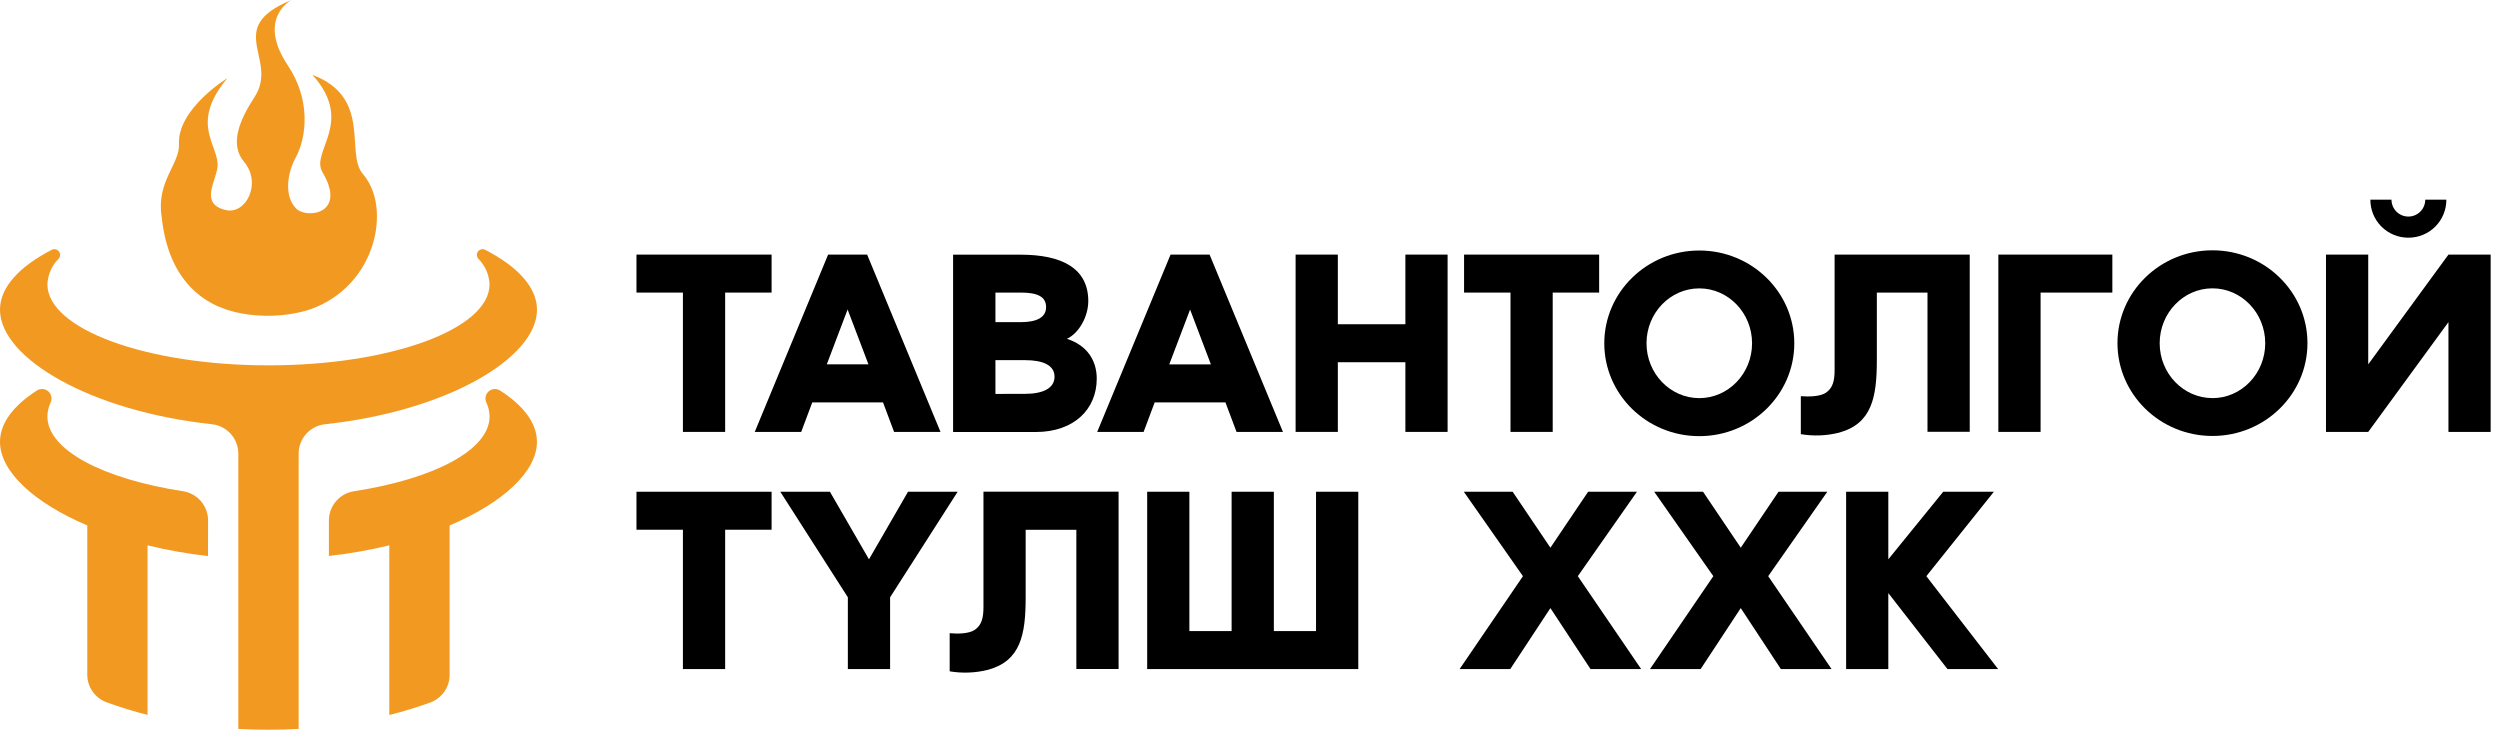 <svg width="185" height="54" viewBox="0 0 185 54" fill="none" xmlns="http://www.w3.org/2000/svg">
    <path d="M47.099 39.2H50.536V49.511H53.661V39.2H57.098V36.389H47.099V39.2Z" fill="black"/>
    <path d="M67.194 36.389L64.304 41.389L61.414 36.389H57.742L62.741 44.2V49.511H65.867V44.2L70.866 36.389H67.194Z" fill="black"/>
    <path d="M72.776 44.923C72.776 45.684 72.658 46.27 72.111 46.623C71.682 46.896 70.885 46.915 70.276 46.857V49.678C71.224 49.838 72.195 49.798 73.127 49.562C75.528 48.898 75.899 46.965 75.899 44.212V39.203H79.65V49.506H82.775V36.382H72.776V44.923Z" fill="black"/>
    <path d="M97.387 46.7H94.265V36.389H91.139V46.7H88.014V36.389H84.891V49.511H100.513V36.389H97.387V46.7Z" fill="black"/>
    <path d="M121.135 36.389H117.521L114.73 40.53L111.936 36.389H108.322L112.698 42.637L108.011 49.511H111.759L114.73 44.999L117.698 49.511H121.446L116.758 42.637L121.135 36.389Z" fill="black"/>
    <path d="M135.221 36.389H131.61L128.816 40.53L126.025 36.389H122.411L126.787 42.637L122.1 49.511H125.848L128.816 44.999L131.784 49.511H135.535L130.847 42.637L135.221 36.389Z" fill="black"/>
    <path d="M147.548 36.389H143.798L139.735 41.389V36.389H136.613V49.511H139.735V43.888L144.112 49.511H147.86L142.549 42.637L147.548 36.389Z" fill="black"/>
    <path d="M50.536 31.961H53.661V21.651H57.098V18.84H47.099V21.651H50.536V31.961Z" fill="black"/>
    <path d="M59.289 31.961L60.108 29.776H65.343L66.162 31.961H69.597L64.168 18.84H61.281L55.852 31.961H59.289ZM62.723 22.902L64.266 26.962H61.182L62.723 22.902Z" fill="black"/>
    <path d="M81.159 28.017C81.159 26.709 80.477 25.564 78.951 25.073C79.868 24.644 80.533 23.395 80.533 22.282C80.533 19.828 78.541 18.847 75.534 18.847H70.529V31.969H76.662C79.481 31.962 81.159 30.284 81.159 28.017ZM73.662 21.651H75.536C76.726 21.651 77.41 21.926 77.41 22.726C77.41 23.486 76.726 23.839 75.536 23.839H73.662V21.651ZM73.662 29.15V26.651H75.848C77.175 26.651 78.036 27.021 78.036 27.877C78.036 28.733 77.175 29.145 75.848 29.145L73.662 29.15Z" fill="black"/>
    <path d="M90.682 29.776L91.503 31.961H94.938L89.509 18.84H86.622L81.193 31.961H84.627L85.447 29.776H90.682ZM88.067 22.907L89.607 26.967H86.524L88.067 22.907Z" fill="black"/>
    <path d="M103.999 23.994H99V18.84H95.875V31.961H99V26.805H103.999V31.961H107.122V18.84H103.999V23.994Z" fill="black"/>
    <path d="M111.777 31.961H114.9V21.651H118.337V18.84H108.341V21.651H111.777V31.961Z" fill="black"/>
    <path d="M125.748 32.275C129.633 32.275 132.778 29.189 132.778 25.407C132.778 21.624 129.633 18.538 125.748 18.538C121.862 18.538 118.717 21.624 118.717 25.407C118.717 29.189 121.862 32.275 125.748 32.275ZM125.748 21.34C127.894 21.34 129.653 23.155 129.653 25.402C129.653 27.649 127.894 29.462 125.748 29.462C123.601 29.462 121.842 27.646 121.842 25.402C121.842 23.157 123.599 21.34 125.748 21.34V21.34Z" fill="black"/>
    <path d="M138.886 26.65V21.651H142.634V31.954H145.76V18.84H135.761V27.374C135.761 28.134 135.646 28.721 135.099 29.072C134.667 29.346 133.872 29.366 133.261 29.317V32.128C134.21 32.288 135.182 32.248 136.114 32.01C138.516 31.338 138.886 29.403 138.886 26.65Z" fill="black"/>
    <path d="M147.878 31.961H151.003V21.651H156.314V18.84H147.878V31.961Z" fill="black"/>
    <path d="M163.721 18.523C159.835 18.523 156.693 21.609 156.693 25.392C156.693 29.175 159.835 32.261 163.721 32.261C167.607 32.261 170.752 29.175 170.752 25.392C170.752 21.609 167.609 18.523 163.721 18.523ZM163.721 29.459C161.575 29.459 159.816 27.644 159.816 25.399C159.816 23.155 161.575 21.337 163.721 21.337C165.868 21.337 167.627 23.152 167.627 25.399C167.627 27.646 165.87 29.462 163.721 29.462V29.459Z" fill="black"/>
    <path d="M178.219 17.589C178.589 17.59 178.955 17.519 179.297 17.378C179.639 17.237 179.949 17.03 180.211 16.769C180.472 16.508 180.679 16.197 180.82 15.855C180.96 15.513 181.032 15.147 181.03 14.777H179.468C179.468 14.941 179.435 15.104 179.373 15.255C179.31 15.407 179.218 15.544 179.102 15.66C178.986 15.776 178.848 15.868 178.697 15.931C178.545 15.994 178.383 16.026 178.219 16.026C178.055 16.026 177.893 15.994 177.741 15.931C177.59 15.868 177.452 15.776 177.336 15.66C177.22 15.544 177.128 15.407 177.065 15.255C177.003 15.104 176.97 14.941 176.97 14.777H175.408C175.406 15.147 175.478 15.513 175.618 15.855C175.759 16.197 175.966 16.508 176.228 16.769C176.489 17.03 176.799 17.237 177.141 17.378C177.483 17.519 177.849 17.59 178.219 17.589V17.589Z" fill="black"/>
    <path d="M181.185 18.84L175.249 26.962V18.84H172.123V31.961H175.249L181.185 23.837V31.961H184.308V18.84H181.185Z" fill="black"/>
    <path d="M21.31 4.857C22.942 7.291 22.782 10.082 21.818 11.787C21.487 12.378 20.837 14.311 21.916 15.432C22.674 16.215 25.713 15.85 23.859 12.734C22.949 11.203 26.285 9.054 23.123 5.542C27.556 7.207 25.537 11.338 26.842 12.859C28.206 14.449 28.032 16.814 27.502 18.32C27.123 19.439 26.479 20.45 25.625 21.266C24.77 22.082 23.731 22.679 22.596 23.005C21.047 23.42 19.425 23.483 17.849 23.189C14.905 22.652 12.428 20.586 11.961 16.019C11.557 13.438 13.316 12.118 13.244 10.664C13.127 8.039 16.831 5.779 16.831 5.779C13.953 9.214 16.257 10.776 16.095 12.354C15.989 13.416 14.753 15.082 16.698 15.543C18.197 15.901 19.397 13.566 18.06 11.976C16.953 10.661 17.751 8.846 18.83 7.192C20.682 4.367 16.492 2.088 21.565 0C21.565 0 18.963 1.352 21.31 4.857Z" fill="#F29921"/>
    <path d="M35.901 18.484C35.813 18.44 35.713 18.428 35.617 18.45C35.522 18.472 35.437 18.526 35.377 18.604C35.316 18.681 35.285 18.777 35.288 18.875C35.29 18.973 35.327 19.067 35.391 19.142C35.899 19.646 36.198 20.324 36.227 21.04C36.227 24.352 28.902 27.036 19.868 27.036C10.833 27.036 3.508 24.352 3.508 21.04C3.536 20.324 3.835 19.646 4.344 19.142C4.409 19.067 4.445 18.973 4.448 18.875C4.45 18.777 4.419 18.681 4.359 18.604C4.299 18.526 4.213 18.472 4.118 18.45C4.022 18.428 3.922 18.44 3.834 18.484C1.425 19.728 0 21.259 0 22.917C0 26.518 6.717 30.428 15.673 31.392C16.21 31.448 16.708 31.701 17.07 32.101C17.433 32.502 17.634 33.023 17.635 33.563V53.939C18.371 53.978 19.107 54 19.868 54C20.628 54 21.366 53.978 22.1 53.939V33.563C22.101 33.023 22.302 32.502 22.665 32.101C23.027 31.701 23.525 31.448 24.062 31.392C33.021 30.428 39.738 26.518 39.738 22.917C39.733 21.259 38.31 19.728 35.901 18.484Z" fill="#F29921"/>
    <path d="M39.734 32.695C39.734 31.311 38.74 30.014 37.008 28.9C36.879 28.817 36.726 28.778 36.572 28.79C36.419 28.802 36.273 28.864 36.158 28.966C36.043 29.068 35.965 29.206 35.936 29.357C35.906 29.508 35.927 29.665 35.995 29.803C36.147 30.12 36.227 30.467 36.228 30.818C36.228 33.308 32.095 35.442 26.205 36.35C25.687 36.427 25.214 36.687 24.871 37.083C24.529 37.479 24.339 37.985 24.338 38.509V41.141C25.843 40.972 27.335 40.71 28.808 40.356V52.911C29.838 52.653 30.855 52.342 31.854 51.979C32.272 51.824 32.631 51.544 32.885 51.178C33.138 50.813 33.273 50.378 33.272 49.933V38.884C37.244 37.196 39.734 34.888 39.734 32.695Z" fill="#F29921"/>
    <path d="M15.398 38.509C15.397 37.985 15.207 37.479 14.864 37.082C14.521 36.686 14.047 36.426 13.529 36.35C7.641 35.442 3.508 33.308 3.508 30.818C3.51 30.467 3.589 30.12 3.741 29.803C3.809 29.665 3.83 29.508 3.8 29.357C3.771 29.206 3.693 29.068 3.578 28.966C3.463 28.864 3.317 28.802 3.164 28.79C3.01 28.778 2.857 28.817 2.728 28.9C0.994 30.014 0 31.311 0 32.695C0 34.888 2.49 37.194 6.459 38.882V49.92C6.458 50.366 6.593 50.801 6.847 51.167C7.101 51.533 7.461 51.812 7.879 51.966C8.875 52.331 9.89 52.643 10.919 52.901V40.356C12.391 40.714 13.885 40.979 15.391 41.151L15.398 38.509Z" fill="#F29921"/>
</svg>
